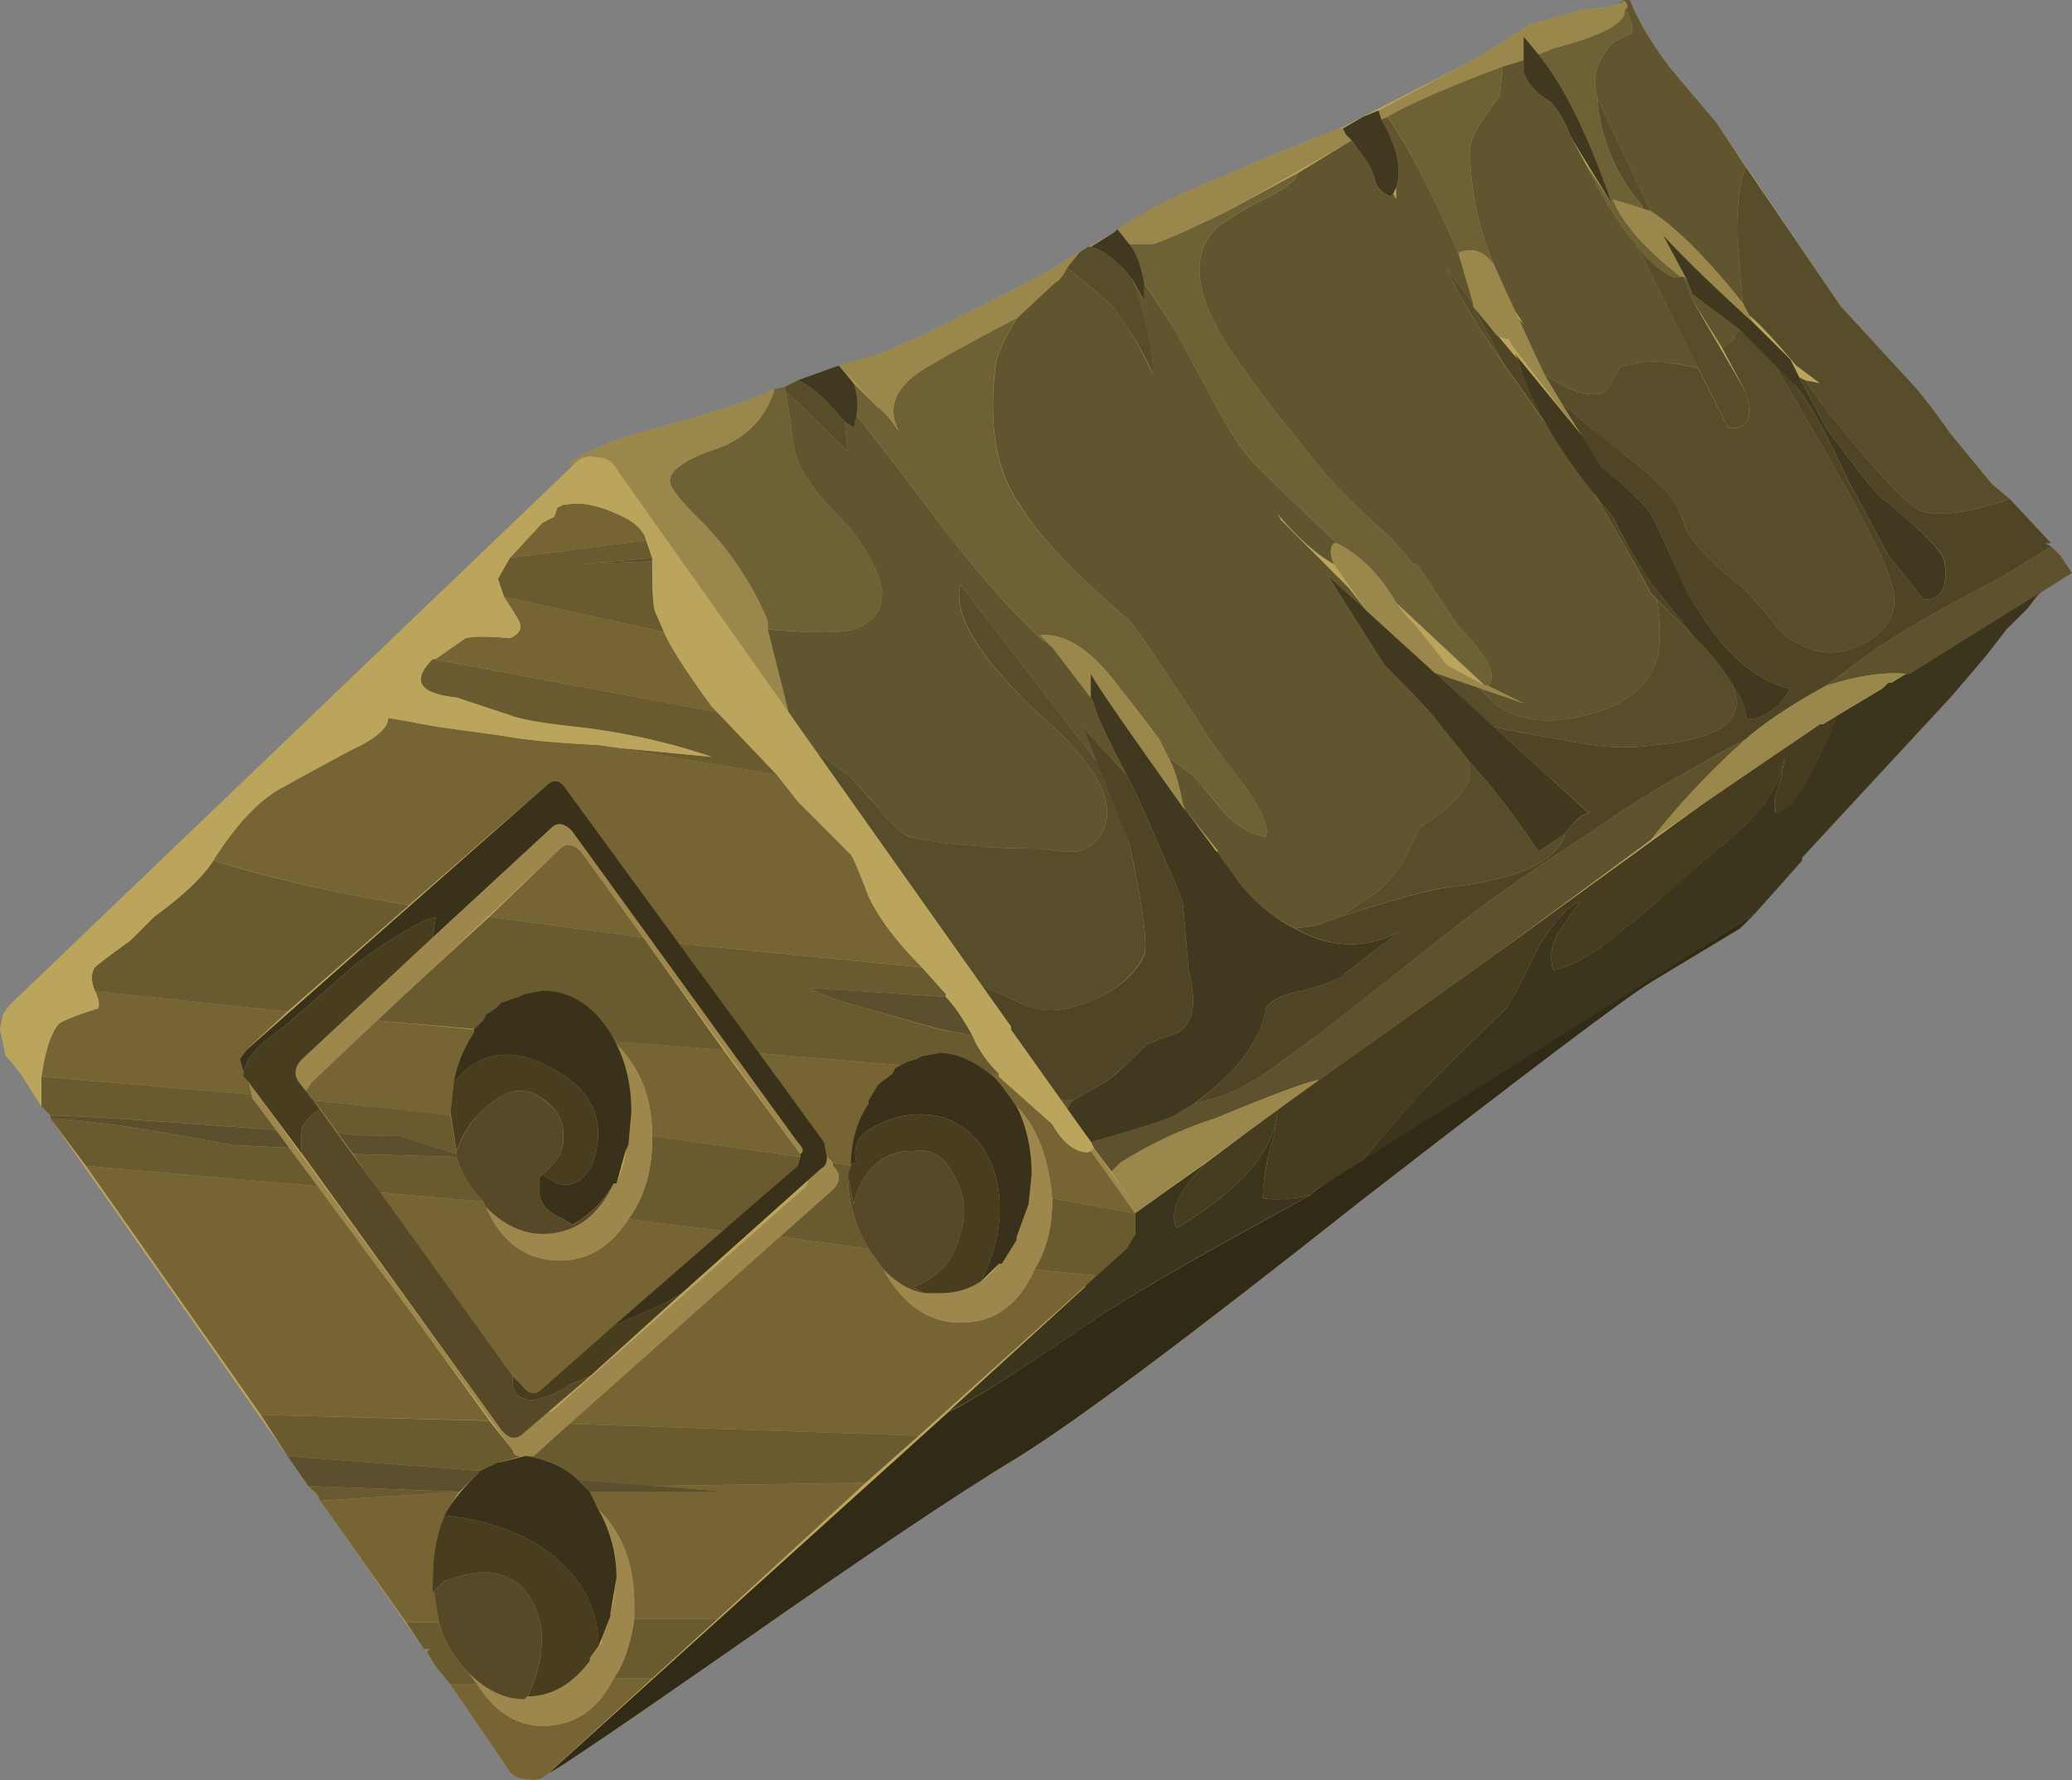<svg xmlns="http://www.w3.org/2000/svg" viewBox="0 0 34.95 30.029"><rect x="0" y="0" width="34.95" height="30.029" fill="#808080" stroke="none"/><defs><linearGradient id="b" y2="-21.612" gradientUnits="userSpaceOnUse" x2="19.938" y1="-3.313" x1="1.638"><stop offset="0" stop-color="#fff" stop-opacity=".349"/><stop offset="1" stop-color="#fff" stop-opacity=".467"/></linearGradient><linearGradient id="e" y2="-21.612" gradientUnits="userSpaceOnUse" x2="19.938" y1="-3.313" x1="1.638"><stop offset="0" stop-color="#fff"/><stop offset="1" stop-color="#363535"/></linearGradient><clipPath id="c"><path d="M11 13.89l.039-.039 2.602-3.679v-.043l1.078-1.52.043-.078.476-.68.043-.043.039-.16v-.277l-.121-.199L7.398.09a.273.273 0 00-.277-.079c-.133 0-.226.051-.281.161l-.762 1.117-.199.242-.117.199.039.039h-.082l-1.399 2-.039.082-.121.117L.68 8.929v.039l-.121.122-.278.441-.16.199-.043.039-.078.36.039.203.082.117 7.641 7.32c.078.082.172.106.277.082.133 0 .227-.054.281-.16L11 13.89z"/></clipPath><clipPath id="a"><path d="M0-23.533h20V.217H0v-23.75z"/></clipPath><mask id="d"><g clip-path="url(#a)"><path d="M0-23.533h20V.217H0v-23.75z" fill="url(#b)"/></g></mask></defs><path d="M28.15 1.118c.165.201.434.517.8.947l2.1 3.101 1.104 1.202c.195.2.443.517.746.946l.699.85.302.254.699.747h-.098l.098.054.151.146.2.303-.502.299-.099.102-.151.2-.351.346-.948 1.153-2.5 2.7v.048l-1.05 1.148-1.504.904c-.428.263-2.065 1.498-4.897 3.696-2.866 2.27-4.78 3.701-5.746 4.301-1.002.601-2.618 1.685-4.854 3.253-1.968 1.367-2.999 2.065-3.101 2.098a.341.341 0 01-.347.1c-.166 0-.282-.065-.351-.202l-.952-1.396-.25-.303-.048-.097-.097-.152.048-.048H7.15l-1.749-2.5-.049-.103-.151-.146-4.35-6.201v-.049l-.151-.152-.348-.552-.2-.248-.053-.05-.098-.45.049-.253.102-.146L9.65 7.867l-.049-.05c.331-.234.835-.434 1.499-.6.835-.234 1.367-.4 1.601-.498l.351-.151.202-.049.2-.102 1.396-.45.702-.303c1.265-.63 1.949-.981 2.047-1.05l1.2-.697c.47-.333 1.085-.65 1.852-.948.434-.2 1.084-.469 1.948-.801l2.153-1.104c.234-.131.582-.346 1.05-.649L26.7.167l.45-.05L27.3.07l.103-.054h.097c.131.337.351.703.65 1.103z" fill-rule="evenodd" fill="#bba55d"/><path d="M29.951 13.716a.71.71 0 01.049-.45c.069-.233.097-.4.097-.497-.063.395-.278.781-.645 1.147-.033.034-.37.318-1 .85-.435.4-.786.703-1.05.898-.468.4-.868.635-1.2.704a.747.747 0 01.097-.65c.068-.103.186-.269.351-.503-.165.034-.4.283-.698.752-.268.566-.45.918-.552 1.05-.698.668-1.215 1.18-1.548 1.547l-.952 1.104-.698.396-.102.103c-.333.067-.601.082-.801.048 0-.166.033-.415.102-.747.098-.333.146-.587.146-.752l3.653-2.598 3.799-2.754 1.7-1.147h.053l.25-.152a9.016 9.016 0 01-.45.953c-.2.435-.4.664-.6.699z" fill-rule="evenodd" fill="#463d21"/><path d="M19.849 20.718c-.133-.269.033-.635.502-1.104l1.197-.897c-.03.668-.595 1.332-1.7 2z" fill-rule="evenodd" fill="#463d21"/><path d="M21.299 20.215c.2.034.469.019.801-.049-1.603.864-2.769 1.533-3.501 2.002-1.363.932-2.231 1.48-2.598 1.646l2.3-2.1.049-.098.151-.102.498-.45.151-.249v-.351l1.201-.85c-.468.469-.635.835-.502 1.104 1.103-.669 1.67-1.333 1.698-2.002 0 .17-.048.42-.146.752a4.052 4.052 0 00-.102.747zM31.85 11.519h.05l.249-.151h.053l2.247-1.401-.099.102-.151.2-.351.346-.347.449-.601.704-2.5 2.7v.049l-.8.898-6.7 4.253.948-1.104c.337-.366.855-.879 1.552-1.547.098-.132.284-.484.553-1.05.297-.47.532-.718.697-.752-.165.234-.282.4-.351.503a.747.747 0 00-.098.65c.333-.069.733-.304 1.197-.704.268-.195.615-.498 1.05-.899.635-.531.966-.815 1-.849.367-.366.586-.752.65-1.147 0 .097-.034.264-.098.497a.751.751 0 00-.054.45c.2-.035.4-.268.602-.698.136-.235.282-.552.448-.953l.752-.449.102-.097z" fill-rule="evenodd" fill="#3c351d"/><path d="M29.6 15.415l-.25.249-1.499.904c-.433.263-2.065 1.498-4.902 3.696-2.867 2.27-4.78 3.701-5.747 4.301-1 .601-2.617 1.685-4.853 3.253-1.963 1.367-2.999 2.065-3.096 2.098L16 23.82c.367-.166 1.23-.719 2.598-1.651.732-.469 1.899-1.133 3.501-2.002l.103-.097 7.397-4.654z" fill-rule="evenodd" fill="#302a17"/><path d="M29.047 5.864l-.497-.795-.151-.401.053.049.098.25.8.6-.049.048c-.033.103-.116.185-.253.249zM25.297 1.616l.054-.498.348-.103v.201c.067.2.218.365.453.503.132.131.25.331.347.595l.249.455c.303.595.586 1.05.85 1.347l1.055 2.1c-.4-.098-.718-.132-.953-.098-.234.03-.366.063-.4.098-.064.2-.146.332-.249.4-.201.103-.532 0-1.001-.297l-.45-.953.103.103-.2-.303-.303-.698a5.01 5.01 0 01-.4-1.753c-.035-.2.019-.401.151-.601.2-.298.318-.464.347-.498zM23.301 2.017l.098-.05c.336.465.732 1.23 1.201 2.3l.249.85-.449-.6c.165.4.482.932.946 1.6L26.65 7.97c.299.43.699 1.113 1.196 2.046l.103.103c.068.434.068.766 0 1-.132.464-.532.781-1.202.947-.628.167-1.147.103-1.547-.2l-.298-.297.797.297-.602-.297c.167-.166 0-.504-.497-1.001l-.699-1.05h-.054l-.395-.45c-.668-.6-1.137-1.083-1.4-1.45-.602-.732-1.05-1.333-1.353-1.802-.568-.899-.617-1.567-.148-1.996a5.83 5.83 0 01.65-.401c.298-.137.518-.269.649-.4l.05-.103.897-.547.254.347c.064.103.118.22.148.352.033.097.116.185.253.248l.05-.048.048.097v-.2c.102-.297.015-.679-.249-1.147zM17.797 4.765c.07-.033.138-.116.2-.248.504.4.768.635.802.698.235.303.448.669.65 1.104 0-.435-.118-.967-.353-1.602l.201.352v-.304l.552.85c.068.133.282.533.648 1.202.235.468.504.85.802 1.152l1.25 1.196H22.5c-.069.069-.069.185 0 .352-.297-.167-.615-.45-.953-.85l.054.098 1.148 1.152.351.45-.698-.65c.23.366.547.865.948 1.5.498.502.781.8.849.897l.601.752v.25c-.098.268-.381.55-.85.85-.131.268-.234.468-.297.6-.138.2-.284.365-.454.503l-.602.4-.395.146-.352.049a2.66 2.66 0 01-1-.85l-.352-.449h.053L20 13.666l-.049-.102c-.068-.366-.151-.629-.248-.795l.395.297c.137.132.317.352.552.65.234.234.469.366.698.4.068-.132-.05-.414-.347-.85a15.69 15.69 0 01-.601-.8c-.732-1.133-1.186-1.802-1.352-1.997-.933-.801-1.548-1.45-1.845-1.954-.402-.566-.538-1.366-.402-2.397.035-.17.148-.42.353-.752l.644-.6zM15.953 8.965c.595.767 1.132 1.367 1.596 1.802l.2.15.65.85.053.098c0 .103.18.503.547 1.201l-.649-.698-.098-.152.347.753L16.2 9.868c-.136.498.313 1.231 1.348 2.197 1.001.87 1.332 1.553 1.001 2.051-.133.167-.284.25-.45.25-.2 0-.385-.016-.551-.05-.464 0-.83-.015-1.099-.048-.497-.034-.869-.083-1.099-.152-.17-.068-.336-.215-.502-.45a13.65 13.65 0 00-.499-.55l-.6-.45-.449-.65-.352-1.4c.767.068 1.25.068 1.451 0 .669-.23.634-.816-.099-1.748-.336-.333-.551-.587-.648-.753-.172-.2-.27-.497-.303-.899l-.097-.6c.13.103.482.434 1.048 1.002l-.053-.504.152.103.049-.2c.102.097.6.752 1.504 1.948zM28.15 1.118c.165.201.434.517.8.947l.499.753c-.099.233-.148.615-.148 1.147l.099 1.153-.201-.25c-.532-.634-.982-1.069-1.353-1.304l-.897-1.899a.806.806 0 010-.547c.033-.103.116-.234.253-.4L27.5.566c.069 0 .049-.117-.049-.35l-.049-.05c.064-.035.064-.083 0-.15L27.3.068c.069-.069.131-.084.2-.054.131.336.351.703.65 1.103z" fill-rule="evenodd" fill="#61552f"/><path d="M24.849 5.166l.502.952c-.468-.669-.786-1.202-.951-1.602l.449.602v.048zM29.449 2.818l1.601 2.349 1.104 1.2c.195.2.443.518.746.947l.699.85.302.254-.151.049c-.635.2-1.084.25-1.347.15-.235-.102-.753-.648-1.553-1.65l-.401-.55.25.048-.401-.299c-.395-.468-.664-.75-.795-.848l-.103-.2-.099-1.153c0-.532.049-.914.148-1.147zM24.449 14.966c-.299.034-.914.2-1.852.503l.602-.4c.17-.138.316-.304.453-.504.064-.131.167-.331.298-.6.469-.299.752-.581.85-.85v-.249c.469.533.85 1.036 1.153 1.5l.448-.298c-.136.464-.786.766-1.952.899zM31.547 9.019c.303.561.435.966.402 1.196-.03.303-.25.533-.65.703-.333.132-.649.117-.948-.054-.166-.064-.336-.215-.502-.449-.23-.263-.382-.43-.449-.498-.465-.367-.781-.683-.948-.952a1.694 1.694 0 00-.253-.547c-.133-.2-.402-.449-.797-.751a15.546 15.546 0 01-.855-.7l-.2-.15-.297-.498c.464.298.8.4 1.001.298.098-.07.18-.2.249-.4.034-.035.166-.07.4-.1.23-.033.547 0 .947.1l.503 1c.333.035.43-.167.299-.6l-.402-.753c.138-.064.22-.146.25-.249l.053-.048.499.448c.932 1.568 1.498 2.569 1.698 3.004zM24.101 11.319l.802.249.297.297c.4.303.919.366 1.552.2.665-.166 1.065-.484 1.197-.947.068-.234.068-.567 0-1l.601.6c.331.332.551.601.649.801.303.595-.132.947-1.299 1.05-.4.062-.849.049-1.353-.054a50.377 50.377 0 01-1.347-.25l-1.099-.946zM17.549 14.316c.166.034.351.05.551.05.166 0 .317-.083.45-.25.331-.498 0-1.18-1.001-2.05-1.03-.967-1.48-1.7-1.348-2.198l2.398 3.101.448 1.25c.235 1.099.318 1.729.25 1.894-.2.401-.58.689-1.147.855a1.27 1.27 0 01-.85 0 6.94 6.94 0 00-.801-.351l-2.749-3.95.6.448c.064.069.23.249.499.552.166.23.332.38.497.45.235.063.601.117 1.104.15.269.035.635.05 1.099.05zM13.253 6.616V6.52l.2-.103c.2.068.463.303.795.698l.053.504c-.566-.568-.917-.899-1.048-1.002zM17.997 4.517l.202-.25.151-.102h.049c.233.069.468.249.702.552.23.635.352 1.167.352 1.602a5.619 5.619 0 00-.654-1.104c-.034-.063-.298-.298-.801-.698zM27.7 3.466a3.066 3.066 0 01-.751-1.747v-.054l.897 1.899-.146-.049v-.049z" fill-rule="evenodd" fill="#574d2a"/><path d="M27.598 4.116l.15.2c.303.298.505.415.602.352h.049l.151.401.899 1.547c.131.434.033.635-.299.6l-1.552-3.1z" fill-rule="evenodd" fill="#574d2a"/><path d="M26.074 7.144l-.723-1.026-.502-.951.751.897c.089.328.25.684.474 1.08zm2.476 3.574l-.699-.703A39.977 39.977 0 0026.9 8.34c.093.127.195.249.303.377.166.365.415.78.746 1.25l.601.75zM19.047 14.219l-.795-2.002.098.15.649.7.2.4c.468 1.065.718 1.65.752 1.748l.098 1.153c.102.4.102.682 0 .849a.448.448 0 01-.298.25 3.65 3.65 0 00-.401.15 9.223 9.223 0 01-.649.6l-.601.347h-.2l-.849-1.196v-.054l-.552-.697c.2.068.469.185.801.35.297.098.581.098.85 0 .566-.165.951-.448 1.151-.85.064-.164-.018-.8-.253-1.898z" fill-rule="evenodd" fill="#4f4526"/><path d="M21.201 17.466c.064-.103.118-.25.146-.45.07-.13.27-.233.602-.297.4-.103.648-.2.751-.302l.899-.7c-.567.298-1.148.285-1.749-.053l.352-.049.395-.146c.938-.302 1.553-.469 1.855-.502 1.168-.133 1.813-.435 1.95-.9.132-.2.268-.317.4-.35L25.2 12.265c.332.069.781.152 1.347.25.504.103.953.117 1.353.054 1.167-.102 1.602-.455 1.299-1.05.171.229.253.429.253.595.133.035.284-.014.45-.146.132-.103.23-.22.298-.351-.635-.133-1.215-.684-1.748-1.65L27.9 8.765c-.103-.201-.4-.498-.898-.898l-.655-1.05.2.15c.103.098.387.333.855.7.395.302.664.55.8.75.1.133.182.318.25.548.167.269.483.585.948.952.067.068.219.235.449.498.166.234.336.385.502.449.299.171.615.186.948.054.4-.17.62-.4.65-.703.033-.23-.099-.635-.402-1.196-.2-.435-.766-1.436-1.698-3.004l.448.504c.235.298.518.815.855 1.548.167.297.395.732.698 1.298l.601.753c.298 0 .415-.22.351-.65-.033-.166-.4-.538-1.103-1.104-.098-.098-.4-.479-.898-1.147-.035-.068-.181-.352-.45-.85l.098.05.401.55c.8 1.002 1.317 1.548 1.552 1.65.264.1.713.05 1.348-.15l.151-.05.699.748h-.098l.098.054-.801.498c-1.03.532-1.783.967-2.252 1.298l-.746.553c-.601.331-1.05.635-1.352.899-1.232.668-2.067 1.166-2.5 1.498-1.032.669-1.783 1.187-2.247 1.553l-2.353 1.85c-.4.299-.718.532-.948.699-.4.268-.751.435-1.055.497l-.195.054c.533-.4.884-.786 1.05-1.151z" fill-rule="evenodd" fill="#4f4526"/><path d="M18.1 18.564l-.049.054-.053.099-.098-.153h.2zM34.951 9.668l-2.748 1.7h-.054c-.367-.035-.817.033-1.348.2l.747-.553c.468-.331 1.22-.766 2.25-1.299l.802-.497.151.146.2.303zM27.851 14.165L25.2 16.118l-2.949 2.1c-.2.03-.786.248-1.754.65a6.918 6.918 0 00-1.596.746l-.151.151-.298-.4-.053-.097c.835-.235 1.303-.387 1.401-.454l.351-.201.195-.049c.304-.063.655-.234 1.055-.498.23-.166.548-.4.948-.703l2.353-1.845c.464-.366 1.215-.884 2.247-1.553.433-.332 1.268-.83 2.5-1.498a13.212 13.212 0 00-1.598 1.698z" fill-rule="evenodd" fill="#5e512d"/><path d="M13.051 6.616v-.048l.202-.049v.097l.097.6c.034.402.131.7.303.9.097.165.312.42.648.752.733.932.768 1.517.099 1.747-.201.069-.684.069-1.451 0v-.146A5.34 5.34 0 0011.8 8.765c-.336-.332-.502-.547-.502-.65 0-.166.22-.332.65-.497.566-.167.932-.504 1.102-1.002zM27.402.166l.05.05c.097.233.117.35.048.35l-.298.152c-.137.166-.22.297-.253.4a.806.806 0 000 .547v.054c.067.664.316 1.25.751 1.747v.05l-.498-.152c.167.401.547.835 1.148 1.304-.103.063-.303-.054-.601-.352l-.152-.2c-.263-.297-.546-.752-.85-1.347l.455.697c-.4-1.166-.82-2.016-1.25-2.548l.25-.103c.765-.2 1.167-.4 1.2-.6V.166zM24.6 4.268c-.469-1.07-.865-1.837-1.196-2.3.331-.2.981-.484 1.947-.85l-.053.498c-.03.034-.147.2-.347.498-.136.2-.186.401-.151.601a5.01 5.01 0 00.4 1.753c-.166-.234-.366-.303-.6-.2zM17.149 5.366c-.2.332-.318.582-.352.752-.132 1.031 0 1.831.4 2.397.303.504.918 1.153 1.85 1.954.167.195.62.864 1.353 1.997.064.103.269.365.601.8.298.435.415.718.346.85-.228-.035-.463-.166-.697-.4a6.218 6.218 0 00-.552-.65l-.395-.297-.152-.303a41.378 41.378 0 00-.85-1.098c-.4-.469-.781-.684-1.152-.65l.2.2-.2-.152c-.464-.435-.997-1.035-1.597-1.8-.903-1.197-1.4-1.852-1.5-1.95.03-.166.015-.35-.052-.55l.4.4c.102.068.22.2.351.4l-.054-.152c-.097-.331.07-.63.503-.898.332-.2.85-.483 1.549-.85zM19.301 4.765c-.067-.331-.151-.546-.253-.648h.4c.137-.035.552-.215 1.25-.553l1.202-.649-.05.103c-.131.131-.351.264-.649.4a5.386 5.386 0 00-.65.401c-.468.429-.42 1.098.148 1.996.302.469.751 1.07 1.352 1.803.268.366.733.849 1.402 1.45l.395.449h.053l.699 1.05c.498.497.664.835.498 1h-.05l-1.498-1.4c-.269-.464-.601-.802-1.001-1.002l-1.25-1.196a4.596 4.596 0 01-.801-1.152 63.212 63.212 0 01-.65-1.202l-.547-.85z" fill-rule="evenodd" fill="#6f6136"/><path d="M26.699.166l.45-.048.151-.049.103-.054c.063.068.063.116 0 .151v.05c-.034.2-.435.4-1.202.6l-.248.102-.254-.303v.4l-.348.103c-.966.366-1.616.65-1.947.85l-.103.048-.048-.15 1.498-.802c.234-.131.582-.346 1.05-.649L26.7.166zM12.7 6.719l.351-.151v.049c-.17.497-.536.835-1.102 1-.435.166-.65.332-.65.498 0 .103.166.318.502.65a5.28 5.28 0 011.148 1.704v.146l.352 1.402L10.4 7.915c-.068-.132-.185-.2-.351-.2a.344.344 0 00-.347.103l-.053.049-.049-.05c.331-.234.835-.434 1.499-.6.835-.234 1.367-.4 1.601-.498zM19.449 4.116h-.402l-.2-.248c.435-.304 1.035-.602 1.803-.899.434-.2 1.084-.469 1.948-.801h.053l.049.097.103.103-2.1 1.196c-.703.337-1.118.517-1.254.552zM18.199 4.268l-.202.248c-.062.133-.13.215-.2.25l-.643.6a30.37 30.37 0 00-1.554.85c-.434.268-.6.567-.503.898l.054.151c-.136-.2-.249-.331-.351-.4l-.65-.699.699-.2.702-.302c1.265-.63 1.949-.981 2.046-1.05l.602-.346zM17.549 10.718c.366-.034.752.181 1.152.65.034.033.313.4.85 1.098l.152.303c.097.166.18.429.248.795l.049.103-.049-.05-.601-.848c-.566-.801-.884-1.27-.951-1.401v.4l-.65-.85-.2-.2zM23.1 10.366l-.6-.85c-.069-.166-.069-.282 0-.35h.049c.4.2.732.537 1.001 1l.151.2c.166.167.395.45.699.85l.649.352h.048l.602.297-1.598-.546-1.001-.953zM24.849 5.166v-.048l-.249-.85c.234-.103.434-.034.6.2l.85 1.851.6.995-1.152-1.499-.05-.097H25.4l-.151-.054-.4-.498zM27.851 3.564c.367.235.817.67 1.348 1.304l.201.25.103.2.097.151c-.699-.635-1.216-1.137-1.549-1.504l.402.752-.054-.05h-.049c-.601-.468-.981-.902-1.147-1.303l.648.2zM31.9 11.519h-.05l-.103.098-.995.6H30.7l-2.853 1.948a13.602 13.602 0 011.603-1.698c.302-.27.751-.568 1.352-.9.531-.165.981-.234 1.353-.2l-.254.152zM19.15 20.469l-.054-.2-.049-.054-.297-.45.151-.151a6.918 6.918 0 011.597-.746c.967-.401 1.553-.616 1.753-.65l-3.101 2.251z" fill-rule="evenodd" fill="#99874b"/><path d="M19.35 17.618a3.65 3.65 0 01.401-.151.436.436 0 00.298-.25c.102-.167.102-.45 0-.85l-.098-1.147c-.033-.102-.283-.689-.752-1.754l-.2-.4c-.366-.698-.546-1.098-.546-1.2l-.054-.098v-.4c.067.131.385.6.951 1.401l.601.849.049.048.85 1.148c.269.371.6.655 1 .855.601.333 1.182.346 1.749.049l-.899.699c-.102.102-.351.2-.751.302-.333.064-.533.166-.601.297-.03.2-.083.352-.147.45-.166.365-.517.752-1.05 1.147l-.351.206c-.097.062-.566.214-1.396.449l-.406-.552.053-.103.049-.049.601-.346c.132-.103.347-.303.649-.6zM24.8 12.866l-.601-.752c-.068-.098-.352-.395-.849-.898-.401-.634-.719-1.133-.948-1.5l4.395 4c-.132.034-.263.152-.396.352l-.448.297a13.223 13.223 0 00-1.153-1.499zM25.6 6.064l-.049-.098L26.7 7.369l.304.498c.497.4.795.698.897.9l.553 1.2c.532.967 1.112 1.518 1.747 1.65a1.077 1.077 0 01-.297.352c-.172.132-.318.181-.454.146 0-.166-.084-.366-.25-.595-.103-.2-.318-.469-.649-.801l-.601-.751a7.936 7.936 0 01-.746-1.25C26.333 7.684 25.8 6.8 25.6 6.063zM28.55 4.966l-.098-.25-.4-.75c.332.365.85.868 1.548 1.503l.6.595.151.304c.269.497.415.781.45.848.498.67.8 1.05.898 1.148.704.566 1.065.938 1.099 1.104.068.43-.05.65-.347.65l-.601-.753c-.302-.566-.531-1.001-.697-1.298-.338-.733-.62-1.25-.855-1.548l-.948-.952-.8-.6zM27.203 3.466l-.704-1.152c-.098-.264-.215-.464-.346-.595-.235-.138-.387-.302-.454-.503v-.6l.253.302c.43.532.85 1.382 1.25 2.548zM22.651 2.168l.346-.2.255-.103.05.151c.267.47.35.85.248 1.148l-.049.102-.049.05c-.137-.065-.22-.152-.253-.25a1.152 1.152 0 00-.148-.35l-.253-.348-.098-.103-.049-.097zM18.399 4.165l.4-.248.048-.05.2.25c.103.102.187.317.254.648v.304l-.2-.352c-.234-.303-.469-.483-.702-.552zM14.247 7.114c-.33-.395-.595-.63-.795-.697l.698-.25.25.298c.067.2.082.385.049.552l-.049.2-.153-.103z" fill-rule="evenodd" fill="#413820"/><path d="M7.851 10.767c.133-.034.381-.034.748 0 .166-.07.22-.167.151-.298-.098-.171-.185-.302-.249-.4l2.7.595c.098.235.366.655.801 1.25l.098.103-4.8-.9h.049l.502-.35zM9.8 14.365l1.05 1.45-2.597-.346 1.196-1.153c.102-.097.219-.082.351.05zM6.348 17.216l1.65.152v.049a2.18 2.18 0 00-.347.85l-.053.498v.054l-2.3-.255-.147-.146.098-.151 1.098-1.05zM7.749 25.166c-.298.4-.449.884-.449 1.45l.102.752H6.85l-1.45-2.05 2.349-.152zM1.601 16.719l3.248.346-.699.65-.103.152.054.2v.097l.098.103.048.2L.7 18.163c.067-.464.17-.766.302-.899.098-.062.318-.151.649-.248.035-.07.015-.167-.049-.298z" fill-rule="evenodd" fill="#766434"/><path d="M9.199 13.267L6.9 15.268a24.783 24.783 0 01-3.301-.752c.4-.635.801-1.05 1.201-1.25.234-.132.6-.332 1.099-.6.434-.2.649-.382.649-.553.035 0 .317.054.855.151l1.098.151c.367.07.899.118 1.597.153l3.002.497.353.45.897.898c.035.034.133.269.299.704.17.366.469.766.902 1.201l-4.101-.401-1.899-2.603c-.102-.166-.22-.18-.352-.049zM10.6 20.566l1.603.2-3.102 2.7c-.102.07-.2.035-.302-.102l-.146-.146-2.252-3.1 1.749.151.049.098c.267.6.682.898 1.25.898.469 0 .849-.23 1.151-.699zM4.4 23.868l-2.95-4.2 3.95.347 2.853 3.95-3.853-.097zM12.203 17.715l1.298 1.753v.048l-2.5-.35c0-.636-.2-1.148-.601-1.548l-.049-.103.049.049 1.802.151zM14.649 18.618c-.2.299-.299.65-.299 1.05l-.302-.054-.098-.098-.049-.248-1.104-1.499 2.403.2-.103.049-.048.097-.2.151-.049.05-.151.248v.054zM13.15 20.864l1.499.2.253.352c.333.6.767.898 1.3.898.565 0 .98-.297 1.25-.897l1.05.102-3.005 2.7-5.897-.2 3.55-3.155zM10.953 25.069l3.647-.054-2.5 2.299h-1.401v-.249c0-.664-.201-1.201-.601-1.596l-.147-.303h2.3l-1.298-.097zM10.351 28.315h.65l-1.753 1.601a.341.341 0 01-.347.1c-.166 0-.282-.065-.351-.202l-.953-1.396h.454c.299.463.665.698 1.099.698.533 0 .933-.268 1.201-.8zM10.6 8.765c.166.103.269.219.299.352l-2.3.297.551-.595.2-.103.05-.152.103-.049h.048c.264-.062.615.02 1.049.25zM17.749 18.965c.132.234.284.385.45.449.102.034.17.034.2 0l.751 1.055-1.401-.254c-.064-.699-.264-1.216-.6-1.549-.23-.336-.382-.517-.45-.55h.151v.048l.899.801z" fill-rule="evenodd" fill="#766434"/><path d="M7.202 27.866l.05-.048h-.103l-.299-.45h.552c.098.332.264.616.498.85l.151.2h-.454l-.248-.303-.147-.248zM10.351 28.315c.166-.234.284-.566.348-1.001H12.1l-1.099 1.001h-.65zM7.7 19.468l-.953-.303c-.463 0-.814-.015-1.048-.048l-.401-.553 2.3.25.102.6v.054zM.699 18.164l3.549.302v.05l.455.552c-2.17-.167-3.453-.249-3.853-.249l-.151-.153v-.502zM5.4 20.015l-3.95-.347-.6-.8c.669.034 1.684.18 3.051.449l1.001.048.498.65zM7.7 19.517c.098.297.249.552.45.752l-1.749-.151-.448-.65 1.747.049zM11.001 19.165l2.5.352-.048.15-1.25 1.1-1.603-.2c.269-.367.401-.815.401-1.348v-.054zM14.35 19.668l-.049.146c0 .435.118.855.348 1.25l-1.499-.2.898-.795c.137-.138.137-.269 0-.401v-.054l.302.054zM19.15 20.469v.346l-.151.249-.498.455-1.05-.102c.2-.333.298-.72.298-1.148v-.054l1.401.254zM11.001 9.468c0 .463.014.747.049.85l.151.346-2.7-.595-.102-.304.2-.351 2.3-.298.102.298-1.201.102 1.201-.048zM9.751 12.265c-.601-.062-.986-.131-1.152-.2l-.899-.297c-.635-.069-.766-.284-.4-.65l4.8.898 1 1.05-3.002-.497.35.049 1.555.151a10.813 10.813 0 00-2.252-.504zM9.15 16.719l-.302.049-.098.048-.297.098-.103.102-.151.098-.049.102-.099.147-1.703-.147 1.905-1.747 2.597.346 1.353 1.9-1.803-.146-.049-.054c-.302-.532-.702-.796-1.201-.796zM6.9 15.269l-2.051 1.796L1.6 16.72c-.067-.171-.067-.303 0-.4.03-.035.23-.186.601-.455l.395-.395c.503-.366.835-.684 1.002-.953.966.298 2.07.553 3.301.753zM15.551 16.319l.402.449v.048l-2.3-.15c.166.102.43.2.796.302l1.401.4.551.098c.098.234.249.45.449.65h-.151c-.298-.23-.58-.347-.849-.347l-.299.049-.102.048-.151.05-.098.053-2.402-.2-1.348-1.851 4.101.401zM8.399 24.668l-.299.146-3.251-.249-.449-.697 3.853.102.4.498c0 .063.048.097.146.097l-.346.103h-.054zM5.2 25.069l2.549.098-2.349.15-.049-.102-.151-.146zM15.497 24.219l-.897.796-3.648.054-1.2-.102c-.2-.202-.485-.333-.85-.402h.097l.601-.546 5.897.2z" fill-rule="evenodd" fill="#6a5a2f"/><path d="M13.652 16.665l2.3.152c.132.13.283.35.45.65l-.552-.104-1.401-.395c-.366-.103-.63-.2-.796-.303zM9.8 9.517l1.201-.103v.054L9.8 9.517zM7.7 19.468v.049l-1.747-.05-.254-.35c.234.033.585.048 1.049.048l.952.303zM4.902 19.365l-1-.048c-1.368-.27-2.383-.415-3.052-.45v-.048c.4 0 1.684.083 3.853.249l.2.297zM9.751 24.966l2.5.2h-2.3l-.2-.2zM4.849 24.565l3.251.249-.351.352L5.2 25.07l-.351-.504z" fill-rule="evenodd" fill="#5c4f2d"/><path d="M19.15 20.469l-.751-1.055.053-.049.595.85.054.054.049.2zM9.301 13.965c.099-.097.215-.084.348.054l3.804 5.249c.097.097.112.166.048.2L9.8 14.365c-.133-.131-.249-.146-.351-.049l-4.2 3.95-.098.152-.102-.151c-.098-.132-.083-.27.048-.4l4.204-3.902z" fill-rule="evenodd" fill="#9d874d"/><path d="M13.599 20.015l.053-.147.196-.151c.068-.034.102-.103.102-.2l.098.102v.049c.137.132.137.268 0 .401l-5.05 4.496h-.2c-.097 0-.145-.034-.145-.097l-4.406-5.953v-.049l-.048-.2 4.253 5.85c.132.167.264.186.396.05l.4-.347H9.3l4.298-3.804z" fill-rule="evenodd" fill="#9d874d"/><path d="M8.652 23.218c-.033.264.083.4.347.4a1.5 1.5 0 00.601-.254l.351-.146-1.104.947c-.13.137-.263.118-.394-.048l-3.355-4.65a1.175 1.175 0 010-.448.669.669 0 01.302-.302l-.175-.225.073.072.102.153 3.252 4.5z" fill-rule="evenodd" fill="#574927"/><path d="M7.349 15.469l-.049.346-2.203 2.052c-.13.13-.146.268-.048.4l.351.45a.669.669 0 00-.303.302 1.175 1.175 0 000 .449L4.2 18.266l-.098-.102v-.098l.098-.2c.068-.132.268-.317.601-.552l1.201-1.049c.63-.465 1.084-.732 1.348-.796zM11.25 21.968l.249-.151-1.548 1.4-.351.147a1.5 1.5 0 01-.601.254c-.264 0-.38-.136-.347-.4l.147.146c.102.138.2.171.302.103l1.25-1.1.899-.4z" fill-rule="evenodd" fill="#493d20"/><path d="M9.649 14.019c-.133-.137-.249-.151-.348-.054L7.3 15.815l.049-.346c-.264.064-.718.331-1.348.796L4.8 17.314c-.333.235-.532.42-.601.552l-.098.2-.054-.2.103-.146 5.049-4.453c.132-.132.25-.118.352.048l4.35 5.953.049.248c0 .103-.034.167-.103.2l-2.348 2.1-.249.152-.899.4 3.102-2.7.048-.151v-.05c.064-.033.049-.102-.048-.2L9.649 14.02z" fill-rule="evenodd" fill="#3a311a"/><path d="M10.6 19.316l.05-.55c0-.436-.084-.817-.25-1.148.401.4.601.917.601 1.547v.054c0 .532-.132.981-.401 1.347-.302.47-.682.7-1.151.7-.568 0-.983-.3-1.25-.9.302.303.62.45.951.45.533 0 .933-.283 1.201-.85h.049c.098-.235.151-.416.151-.552l.049-.098zM17.749 20.215v.054c0 .429-.098.815-.298 1.147-.268.6-.683.898-1.25.898-.532 0-.966-.297-1.298-.897.228.233.463.366.697.4h.25c.434 0 .766-.167 1-.498h.05l.249-.401v-.054l.2-.546.054-.504c0-.429-.088-.815-.254-1.148.336.333.536.85.6 1.55zM9.15 29.116c-.434 0-.8-.23-1.099-.698l-.151-.2c.299.297.615.448.947.448l.054-.048c.4 0 .748-.2 1.05-.6v-.049l.2-.254v-.097l.147-.353v-.097l.053-.151.049-.4c0-.4-.102-.782-.302-1.148.4.395.6.932.6 1.596v.254c-.063.43-.18.768-.347.996-.268.533-.668.802-1.201.802z" fill-rule="evenodd" fill="#9d874d"/><path d="M9.247 18.618a.656.656 0 01.255.547c0 .234-.083.42-.255.552l-.146.15v.3c.03.164.166.302.401.4l.147.102c.302-.171.536-.4.702-.703-.269.567-.669.85-1.201.85-.331 0-.649-.147-.951-.45l-.049-.097c-.201-.2-.353-.45-.45-.753v-.097c.132-.366.351-.65.65-.855.302-.234.6-.214.897.054zM14.4 20.318c.067-.303.2-.533.4-.704a.937.937 0 01.6-.195c.235-.034.415.029.552.195.298.401.38.801.25 1.201-.103.435-.367.733-.802.904l.2.097c-.234-.033-.469-.166-.698-.4l-.253-.352a2.458 2.458 0 01-.348-1.25l.099.504zM7.324 26.841l.176-.176.351-.097c.402-.103.733-.02.997.248.37.464.386 1.066.053 1.797l-.053.054c-.333 0-.65-.152-.948-.45a1.95 1.95 0 01-.498-.854l-.078-.521z" fill-rule="evenodd" fill="#574927"/><path d="M9.503 19.165a.672.672 0 00-.255-.552c-.298-.263-.595-.283-.898-.049a1.686 1.686 0 00-.65.85l-.102-.649.053-.498c.43-.533.982-.615 1.65-.25.699.367.934.9.699 1.597-.131.303-.332.42-.6.353l-.25-.153.098-.097a.663.663 0 00.255-.552zM14.8 19.614c-.2.171-.333.401-.4.704l-.099-.504.049-.146.05-.054h.049c-.064-.229 0-.415.2-.546.434-.269.869-.333 1.304-.2.428.165.712.497.848 1 .133.567.049 1.147-.253 1.748-.19.132-.425.2-.698.2h-.25l-.2-.097c.435-.171.699-.469.801-.904.132-.4.049-.8-.248-1.201-.138-.166-.318-.229-.553-.195a.91.91 0 00-.6.195zM7.851 26.568l-.351.097-.2.2v-.248c0-.387.069-.733.2-1.05.699.068 1.299.283 1.801.65.533.433.796.95.796 1.552l-.146.2v.049c-.302.4-.65.6-1.05.6.333-.733.318-1.333-.054-1.802-.263-.268-.595-.35-.996-.248z" fill-rule="evenodd" fill="#493d20"/><path d="M8.35 17.017l.103-.103.297-.098.097-.048.303-.054c.499 0 .899.269 1.201.801l.049.103c.166.331.25.712.25 1.147l-.05.552-.049.097-.151.552h-.049c-.17.303-.4.532-.702.698l-.147-.098c-.235-.097-.37-.234-.4-.4v-.298l.048-.054.25.153c.267.067.469-.05.6-.353.235-.697 0-1.23-.699-1.596-.669-.366-1.215-.284-1.65.249a2.18 2.18 0 01.346-.85v-.05l.153-.15.049-.103.151-.097zM14.8 18.315l.049-.049.2-.15.049-.098.2-.103.15-.048.103-.05.299-.053c.269 0 .551.118.849.351.068.034.22.215.45.552.166.332.253.718.253 1.147l-.053.504-.2.546v.054l-.249.401h-.05l-.303.298c.303-.602.387-1.182.254-1.75-.136-.502-.42-.834-.849-1-.435-.132-.87-.068-1.303.2-.2.132-.264.318-.2.547H14.4l-.05.054c0-.4.099-.751.299-1.05v-.054l.151-.249zM7.5 25.567c.098-.2.284-.435.551-.7l.049-.053.299-.146h.054l.395-.103H8.9c.367.069.65.2.85.402l.2.2.146.302c.2.361.303.747.303 1.147l-.103.6v.05l-.2.503c0-.601-.263-1.119-.796-1.552-.502-.367-1.102-.582-1.801-.65z" fill-rule="evenodd" fill="#3a311a"/><path d="M17.051 17.314v.054l1.353 1.9.048.097-.053.049c-.03.034-.098.034-.2 0-.167-.064-.318-.215-.45-.449l-.899-.801v-.049c-.2-.2-.351-.415-.449-.648-.166-.3-.317-.52-.449-.65v-.05l-.4-.448c-.435-.435-.733-.835-.903-1.201-.167-.435-.264-.665-.299-.699l-.898-.904-.352-.448-1.098-1.153c-.435-.595-.703-1.015-.8-1.25l-.152-.346c-.035-.103-.049-.386-.049-.85v-.054l-.102-.297c-.03-.133-.133-.25-.299-.352-.434-.23-.785-.312-1.049-.25h-.049l-.102.049-.05.153-.2.102-.551.595-.2.351.102.304c.064.098.152.229.249.4.069.131.015.229-.151.298-.366-.034-.615-.034-.748 0l-.502.35H7.3c-.366.367-.235.582.4.65l.899.298c.166.069.551.138 1.152.2.83.103 1.582.269 2.252.504-.704-.069-1.222-.117-1.554-.151l-.351-.049c-.698-.035-1.23-.084-1.597-.152l-1.098-.152c-.538-.097-.82-.151-.855-.151 0 .171-.215.353-.65.553a79.92 79.92 0 00-1.098.6c-.4.2-.801.615-1.201 1.25-.166.268-.499.58-1.001.952l-.395.395c-.372.269-.572.42-.602.455-.067.098-.067.229 0 .4.064.131.084.229.049.297-.331.098-.551.187-.649.25-.132.137-.235.434-.302.898v.503l-.348-.552-.2-.248-.053-.05-.098-.45.049-.253.102-.146 9.552-9.15c.097-.103.215-.133.346-.103.166 0 .284.068.351.2l6.651 9.399z" fill-rule="evenodd" fill="#bba55d"/><g clip-path="url(#c)" transform="matrix(1.25 0 0 -1.25 0 30.029)"><g mask="url(#d)" transform="matrix(.8 0 0 .8 0 17.85)"><path d="M11 13.89l.039-.039 2.602-3.679v-.043l1.078-1.52.043-.078.476-.68.043-.043.039-.16v-.277l-.121-.199L7.398.09a.273.273 0 00-.277-.079c-.133 0-.226.051-.281.161l-.762 1.117-.199.242-.117.199.039.039h-.082l-1.399 2-.039.082-.121.117L.68 8.929v.039l-.121.122-.278.441-.16.199-.043.039-.078.36.039.203.082.117 7.641 7.32c.078.082.172.106.277.082.133 0 .227-.054.281-.16L11 13.89z" fill-rule="evenodd" fill="url(#e)"/></g></g></svg>